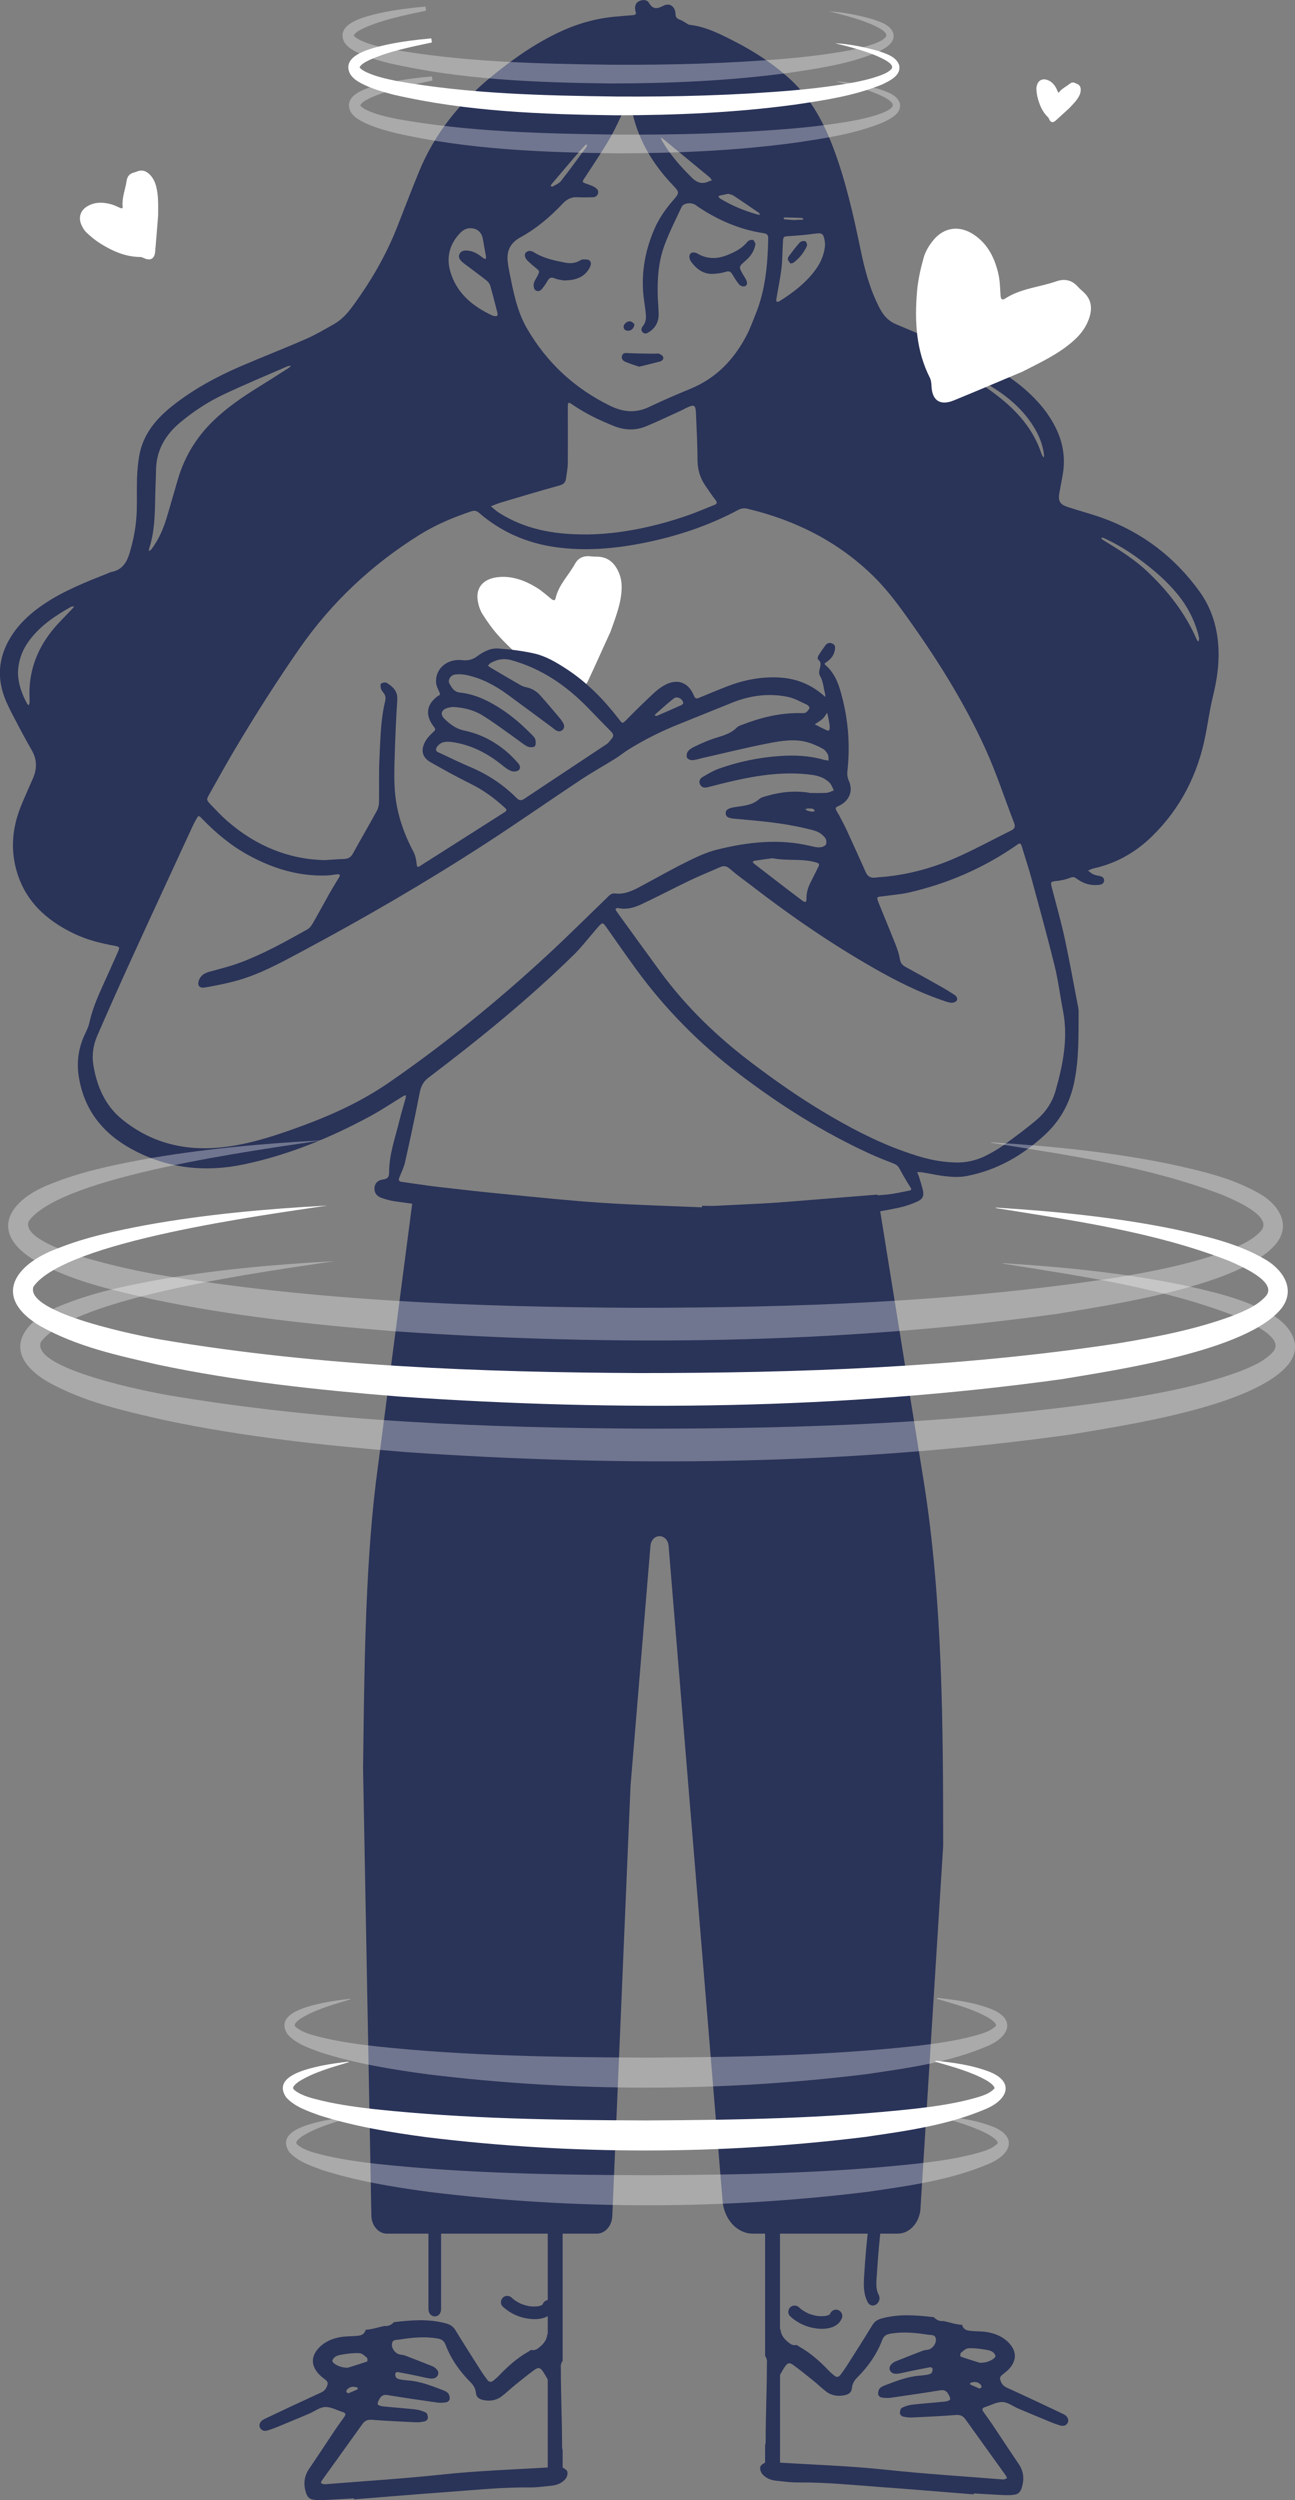 <?xml version="1.0" encoding="UTF-8"?> <svg xmlns="http://www.w3.org/2000/svg" width="243" height="469" viewBox="0 0 243 469" fill="none"><rect x="0" y="0" width="243" height="469" fill="#808080" stroke="none"/> <g clip-path="url(#clip0_649_1916)"> <path d="M114.468 118.696C113.191 121.493 111.797 124.624 110.345 127.725C109.474 129.58 107.953 129.725 106.198 128.204C105.884 127.938 105.519 127.654 105.139 127.514C100.452 125.866 96.899 122.878 93.743 119.477C92.52 118.159 91.484 116.699 90.546 115.224C90.029 114.406 89.751 113.434 89.625 112.524C89.305 110.199 90.737 108.597 93.311 108.284C95.946 107.963 98.357 108.825 100.599 110.179C101.606 110.783 102.481 111.567 103.382 112.311C103.843 112.686 104.148 112.742 104.268 112.193C104.818 109.726 106.712 107.929 107.897 105.769C108.457 104.751 109.399 104.201 110.823 104.367C111.257 104.419 111.686 104.419 112.121 104.431C113.727 104.474 114.856 105.227 115.632 106.469C116.429 107.749 116.698 109.082 116.647 110.471C116.549 113.272 115.514 115.799 114.492 118.694L114.468 118.696Z" fill="white"></path> <path d="M106.468 463.678C106.357 463.355 105.954 463.11 105.575 462.905V459.66C105.52 459.47 105.473 459.273 105.473 459.052C105.473 454.093 105.236 449.143 105.236 444.184C105.236 444.184 105.236 444.169 105.236 444.161C105.173 443.711 105.307 443.261 105.575 442.89V418.019C105.575 416.219 102.781 416.219 102.781 418.019V438.01C102.749 437.939 102.717 437.86 102.686 437.789C102.686 439.037 101.817 439.921 100.862 440.608C100.475 440.884 100.025 440.932 99.591 440.837C99.472 440.979 99.299 441.074 99.133 441.168C97.056 442.345 95.296 443.908 93.654 445.629C93.314 445.985 92.943 446.308 92.556 446.616C92.201 446.901 91.79 446.885 91.514 446.537C91.032 445.921 90.575 445.274 90.156 444.611C88.569 442.116 86.982 439.629 85.443 437.11C84.993 436.376 84.424 436.06 83.603 435.839C80.382 434.978 77.16 435.247 73.931 435.626C73.923 435.626 73.915 435.626 73.908 435.626C73.544 436.06 72.992 436.344 72.423 436.36C72.344 436.36 71.942 436.328 71.894 436.392C72.186 436.352 72.226 436.344 72.013 436.384C71.926 436.4 71.839 436.415 71.752 436.431C71.405 436.502 71.065 436.597 70.726 436.684C70.039 436.857 69.32 437.023 68.602 437.063C68.515 437.544 68.152 437.963 67.623 438.097C67.244 438.192 66.849 438.208 66.454 438.239C65.665 438.294 64.875 438.279 64.094 438.397C62.507 438.642 61.046 439.21 59.894 440.387C58.346 441.974 58.315 443.727 59.822 445.361C60.217 445.795 60.707 446.143 61.165 446.514C61.646 446.916 61.496 447.351 61.283 447.824C60.928 448.638 60.178 448.859 59.459 449.19C56.151 450.706 52.851 452.254 49.566 453.825C48.761 454.212 48.485 454.962 48.832 455.507C49.227 456.115 49.803 456.083 50.395 455.886C50.956 455.704 51.517 455.507 52.061 455.278C54.067 454.449 56.064 453.62 58.054 452.775C59.049 452.348 60.02 451.575 61.023 451.543C62.12 451.512 63.225 452.159 64.339 452.498C64.844 452.648 64.931 452.933 64.639 453.351C64.078 454.156 63.478 454.946 62.933 455.759C61.283 458.215 59.68 460.694 58.014 463.126C57.059 464.531 56.909 465.96 57.399 467.579C57.636 468.36 58.03 468.803 58.749 468.921C59.42 469.032 60.123 469.032 60.809 469C62.681 468.913 64.544 468.787 66.415 468.684C66.415 468.747 66.423 468.811 66.431 468.866C72.321 468.4 78.203 467.903 84.093 467.476C89.201 467.105 94.293 466.576 99.425 466.631C100.799 466.647 102.173 466.434 103.538 466.3C104.549 466.197 105.473 465.802 106.12 465.021C106.389 464.697 106.578 464.073 106.452 463.702L106.468 463.678ZM64.425 444.106C63.375 443.948 62.207 443.213 62.38 442.795C62.72 441.934 63.565 441.816 64.307 441.689C65.349 441.508 66.431 441.382 67.481 441.445C67.97 441.476 68.46 441.966 68.878 442.329C68.997 442.432 68.965 442.984 68.894 443.008C67.615 443.45 66.32 443.845 65.239 444.184C64.812 444.153 64.615 444.145 64.425 444.121V444.106ZM67.157 448.03C67.173 448.093 67.102 448.227 67.031 448.259C66.447 448.527 65.854 448.772 65.357 448.985C65.12 448.827 64.97 448.764 64.978 448.724C64.994 448.566 65.018 448.385 65.12 448.274C65.626 447.73 66.249 447.635 66.944 447.856C67.031 447.887 67.141 447.951 67.165 448.022L67.157 448.03ZM102.788 462.889C96.196 463.284 89.596 463.505 83.019 464.207C75.676 464.989 68.302 465.455 60.944 466.039C60.699 466.055 60.438 465.897 60.194 465.818C60.273 465.637 60.32 465.439 60.43 465.289C61.283 464.089 62.152 462.889 63.012 461.697C64.678 459.375 66.344 457.054 68.01 454.733C68.444 454.125 68.965 453.88 69.77 453.943C72.518 454.156 75.266 454.283 78.021 454.409C78.605 454.433 79.205 454.354 79.766 454.22C79.987 454.164 80.287 453.817 80.295 453.604C80.295 453.256 80.176 452.727 79.94 452.609C79.347 452.301 78.668 452.088 77.997 452.009C75.945 451.772 73.876 451.638 71.823 451.425C71.484 451.393 70.907 451.211 70.876 451.03C70.821 450.698 71.057 450.296 71.247 449.964C71.571 449.403 72.028 449.19 72.723 449.309C75.834 449.814 78.945 450.272 82.063 450.714C82.632 450.793 83.24 450.746 83.808 450.643C84.037 450.604 84.353 450.288 84.377 450.067C84.416 449.727 84.329 449.285 84.124 449.017C83.903 448.724 83.508 448.527 83.145 448.393C81.029 447.595 78.921 446.743 76.632 446.569C76.142 446.529 75.653 446.482 75.171 446.387C74.887 446.332 74.555 446.253 74.365 446.064C74.2 445.89 74.152 445.55 74.16 445.282C74.16 445.171 74.468 444.95 74.594 444.974C75.945 445.219 77.295 445.503 78.637 445.779C79.308 445.914 79.979 446.103 80.658 446.19C81.25 446.269 81.85 446.19 82.166 445.558C82.403 445.085 82.135 444.5 81.495 444.098C81.416 444.042 81.337 443.979 81.242 443.94C79.505 443.253 77.776 442.558 76.031 441.895C75.668 441.753 75.25 441.776 74.879 441.658C74.058 441.413 73.402 440.442 73.56 439.597C73.71 438.823 74.46 438.973 74.997 438.887C77.342 438.508 79.687 438.287 82.055 438.681C82.805 438.808 83.311 439.084 83.595 439.834C84.621 442.55 86.264 444.871 88.308 446.916C88.893 447.501 89.24 448.132 89.319 448.977C89.398 449.775 90.014 450.106 90.74 450.248C91.964 450.485 93.117 450.311 94.112 449.561C94.972 448.914 95.754 448.156 96.591 447.469C97.814 446.482 99.03 445.487 100.309 444.563C101.067 444.011 101.415 444.169 101.959 444.998C102.259 445.456 102.528 445.921 102.781 446.395V462.889H102.788Z" fill="#2A3358"></path> <path d="M143.023 464.089C143.67 464.871 144.594 465.265 145.604 465.368C146.978 465.51 148.352 465.716 149.718 465.7C154.85 465.644 159.95 466.173 165.05 466.545C170.94 466.971 176.822 467.468 182.712 467.934C182.712 467.871 182.72 467.808 182.728 467.753C184.599 467.863 186.462 467.989 188.334 468.068C189.02 468.1 189.715 468.092 190.394 467.989C191.121 467.871 191.507 467.429 191.744 466.647C192.226 465.029 192.084 463.6 191.128 462.194C189.463 459.754 187.852 457.275 186.21 454.828C185.665 454.006 185.065 453.225 184.504 452.42C184.22 452.009 184.307 451.725 184.804 451.567C185.91 451.227 187.023 450.58 188.12 450.611C189.123 450.643 190.094 451.417 191.089 451.843C193.086 452.688 195.084 453.517 197.081 454.346C197.626 454.575 198.187 454.772 198.747 454.954C199.34 455.143 199.924 455.183 200.311 454.575C200.658 454.038 200.382 453.28 199.576 452.893C196.292 451.322 192.992 449.774 189.684 448.259C188.957 447.927 188.215 447.706 187.86 446.893C187.647 446.419 187.497 445.985 187.978 445.582C188.436 445.203 188.918 444.856 189.32 444.429C190.828 442.795 190.805 441.042 189.249 439.455C188.097 438.279 186.636 437.71 185.049 437.465C184.275 437.347 183.478 437.371 182.688 437.308C182.302 437.276 181.899 437.26 181.52 437.165C180.991 437.031 180.628 436.613 180.541 436.131C179.822 436.1 179.104 435.934 178.417 435.752C178.078 435.665 177.738 435.571 177.391 435.499C177.304 435.484 177.217 435.468 177.13 435.452C176.917 435.421 176.956 435.421 177.249 435.46C177.201 435.397 176.799 435.428 176.72 435.428C176.151 435.42 175.598 435.128 175.235 434.694C175.227 434.694 175.22 434.694 175.212 434.694C171.982 434.315 168.761 434.055 165.54 434.907C164.711 435.128 164.15 435.436 163.7 436.178C162.161 438.697 160.574 441.192 158.987 443.679C158.568 444.342 158.111 444.99 157.629 445.606C157.353 445.953 156.942 445.977 156.587 445.685C156.208 445.377 155.829 445.053 155.489 444.698C153.847 442.976 152.086 441.413 150.01 440.237C149.844 440.142 149.67 440.047 149.552 439.905C149.118 440 148.668 439.953 148.281 439.676C147.326 438.989 146.457 438.105 146.457 436.857C146.426 436.929 146.394 437.008 146.362 437.079V417.087C146.362 415.287 143.567 415.287 143.567 417.087V441.958C143.828 442.329 143.97 442.787 143.907 443.229C143.907 443.229 143.907 443.245 143.907 443.253C143.907 448.211 143.67 453.162 143.67 458.12C143.67 458.349 143.631 458.546 143.567 458.728V461.973C143.196 462.17 142.786 462.423 142.675 462.747C142.549 463.118 142.738 463.734 143.007 464.065L143.023 464.089ZM183.92 443.269C182.838 442.929 181.544 442.542 180.265 442.092C180.194 442.069 180.154 441.516 180.28 441.413C180.707 441.058 181.196 440.56 181.678 440.529C182.728 440.466 183.81 440.6 184.852 440.774C185.594 440.9 186.439 441.018 186.778 441.879C186.944 442.305 185.783 443.04 184.733 443.19C184.544 443.221 184.346 443.221 183.92 443.253V443.269ZM182.223 446.964C182.909 446.743 183.541 446.837 184.046 447.382C184.141 447.485 184.173 447.674 184.189 447.832C184.189 447.88 184.046 447.935 183.81 448.093C183.312 447.88 182.72 447.627 182.136 447.366C182.065 447.335 181.994 447.201 182.009 447.137C182.025 447.066 182.144 446.995 182.23 446.972L182.223 446.964ZM146.378 445.495C146.631 445.021 146.899 444.548 147.199 444.098C147.752 443.269 148.091 443.119 148.849 443.663C150.121 444.587 151.344 445.582 152.568 446.569C153.413 447.248 154.187 448.006 155.047 448.661C156.042 449.411 157.203 449.585 158.418 449.348C159.153 449.206 159.769 448.874 159.84 448.077C159.919 447.24 160.266 446.601 160.85 446.016C162.895 443.971 164.537 441.65 165.564 438.934C165.848 438.184 166.353 437.908 167.103 437.781C169.472 437.386 171.817 437.608 174.162 437.987C174.698 438.073 175.448 437.923 175.598 438.697C175.756 439.542 175.101 440.505 174.28 440.758C173.909 440.868 173.49 440.853 173.127 440.995C171.382 441.658 169.653 442.353 167.916 443.04C167.83 443.079 167.751 443.142 167.664 443.198C167.032 443.6 166.756 444.184 166.993 444.658C167.308 445.29 167.909 445.369 168.501 445.29C169.18 445.203 169.851 445.014 170.522 444.879C171.872 444.603 173.214 444.319 174.564 444.074C174.698 444.05 174.998 444.271 174.998 444.382C175.006 444.642 174.959 444.99 174.793 445.164C174.612 445.353 174.272 445.44 173.988 445.487C173.506 445.582 173.017 445.629 172.527 445.669C170.23 445.843 168.13 446.703 166.014 447.493C165.658 447.627 165.256 447.824 165.035 448.116C164.829 448.385 164.75 448.819 164.782 449.167C164.806 449.388 165.121 449.703 165.35 449.743C165.919 449.846 166.527 449.893 167.095 449.814C170.214 449.372 173.325 448.914 176.435 448.409C177.13 448.298 177.588 448.503 177.912 449.064C178.101 449.396 178.338 449.798 178.283 450.13C178.251 450.311 177.683 450.485 177.335 450.525C175.283 450.738 173.214 450.872 171.161 451.109C170.498 451.188 169.819 451.401 169.219 451.709C168.982 451.827 168.856 452.364 168.864 452.704C168.864 452.917 169.164 453.264 169.393 453.32C169.961 453.462 170.561 453.541 171.138 453.509C173.885 453.383 176.641 453.256 179.388 453.043C180.186 452.98 180.707 453.225 181.149 453.833C182.815 456.154 184.481 458.475 186.147 460.797C187.007 461.997 187.876 463.189 188.728 464.389C188.839 464.547 188.886 464.744 188.965 464.918C188.712 464.997 188.452 465.163 188.215 465.139C180.857 464.555 173.483 464.089 166.14 463.307C159.563 462.605 152.963 462.384 146.37 461.989V445.495H146.378Z" fill="#2A3358"></path> <path d="M127.824 229.798C121.271 229.538 114.71 229.443 108.173 228.961C100.27 228.385 92.383 227.508 84.503 226.695C81.021 226.34 77.547 225.842 74.081 225.361C73.237 225.242 72.392 224.998 71.579 224.713C70.639 224.374 70.213 223.703 70.268 222.882C70.323 222.037 70.797 221.421 71.816 221.279C72.684 221.16 73.023 220.876 73.016 219.952C73 216.605 74.16 213.47 74.934 210.273C75.281 208.843 75.724 207.438 76.111 206.017C76.158 205.835 76.15 205.638 76.166 205.448C75.992 205.512 75.803 205.551 75.645 205.646C73.6 206.885 71.618 208.228 69.518 209.365C62.025 213.431 54.178 216.652 45.816 218.421C38.466 219.976 31.368 219.218 24.673 215.547C19.201 212.546 15.728 208.117 14.772 201.888C14.346 199.116 14.757 196.424 15.996 193.874C16.304 193.234 16.612 192.579 16.762 191.892C17.299 189.436 18.262 187.155 19.296 184.881C20.244 182.796 21.183 180.712 22.107 178.62C22.517 177.688 22.47 177.601 21.475 177.419C18.917 176.954 16.399 176.33 14.038 175.217C8.661 172.674 4.564 168.94 3 162.955C2.061 159.355 2.321 155.786 3.529 152.304C4.098 150.677 4.848 149.114 5.519 147.519C5.716 147.053 5.93 146.588 6.135 146.13C6.972 144.298 6.98 142.513 5.953 140.729C4.919 138.921 3.924 137.089 2.969 135.242C2.195 133.757 1.382 132.273 0.806 130.71C-0.695 126.604 -0.11 122.712 2.29 119.08C3.861 116.703 5.945 114.863 8.29 113.292C11.993 110.813 16.107 109.195 20.22 107.56C20.457 107.465 20.686 107.339 20.931 107.292C22.889 106.921 23.765 105.563 24.302 103.794C25.084 101.204 25.581 98.567 25.66 95.859C25.723 93.775 25.644 91.69 25.715 89.606C25.762 88.24 25.897 86.866 26.126 85.516C26.828 81.466 29.299 78.552 32.402 76.097C36.295 73.017 40.637 70.672 45.169 68.714C49.227 66.962 53.356 65.367 57.399 63.598C59.207 62.809 60.92 61.79 62.641 60.819C63.991 60.061 65.049 58.956 65.965 57.724C69.431 53.05 72.368 48.068 74.508 42.636C75.882 39.138 77.224 35.624 78.653 32.142C81.542 25.115 86.153 19.383 91.972 14.575C95.825 11.393 99.875 8.503 104.375 6.3C107.92 4.563 111.655 3.442 115.603 3.111C116.66 3.024 117.726 2.913 118.784 2.842C119.258 2.811 119.424 2.645 119.274 2.187C119.226 2.045 119.187 1.895 119.179 1.745C119.116 1.082 119.313 0.497 119.937 0.213C120.577 -0.079 121.39 -0.103 121.753 0.513C122.527 1.808 123.277 1.705 124.493 1.074C125.677 0.466 126.703 1.239 126.759 2.621C126.782 3.269 127.011 3.49 127.548 3.679C127.959 3.821 128.33 4.098 128.717 4.311C128.93 4.429 129.135 4.627 129.364 4.65C132.467 4.998 135.183 6.411 137.899 7.801C141.396 9.585 144.681 11.717 147.649 14.299C151.755 17.86 154.329 22.423 156.247 27.429C158.655 33.721 160.116 40.251 161.482 46.828C162.263 50.61 163.242 54.344 165.058 57.803C165.769 59.161 166.669 60.219 168.122 60.819C172.061 62.461 175.97 64.174 179.901 65.825C184.331 67.68 188.602 69.804 192.257 72.97C194.737 75.118 196.845 77.581 198.258 80.581C199.529 83.289 199.924 86.108 199.411 89.053C199.213 90.206 198.984 91.351 198.779 92.503C198.526 93.925 198.866 94.612 200.255 95.077C202.419 95.804 204.645 96.372 206.793 97.138C214.333 99.854 220.436 104.512 225.11 111.003C227.423 114.224 228.497 117.911 228.647 121.867C228.765 124.891 228.291 127.828 227.573 130.757C226.997 133.118 226.673 135.542 226.207 137.926C224.77 145.261 221.533 151.649 216.164 156.899C213.077 159.915 209.445 161.968 205.214 162.908C204.85 162.986 204.511 163.176 204.156 163.318C204.471 163.547 204.764 163.831 205.111 163.997C205.466 164.171 205.877 164.242 206.272 164.321C206.769 164.416 207.195 164.637 207.18 165.174C207.164 165.813 206.635 165.955 206.098 166.01C204.55 166.168 203.177 165.703 201.961 164.787C201.534 164.471 201.258 164.487 200.784 164.676C200.05 164.968 199.245 165.15 198.455 165.245C197.074 165.41 197.074 165.363 197.413 166.674C198.211 169.769 199.095 172.856 199.774 175.975C200.705 180.293 201.479 184.644 202.316 188.986C202.363 189.231 202.395 189.492 202.395 189.744C202.371 194.261 202.49 198.785 201.519 203.253C200.69 207.059 198.913 210.257 196.047 212.902C191.847 216.778 187.078 219.526 181.402 220.616C180.012 220.884 178.67 220.797 177.312 220.647C175.899 220.481 174.509 220.166 173.112 219.937C172.772 219.881 172.425 219.897 172.077 219.881C172.196 220.15 172.338 220.418 172.425 220.695C172.677 221.516 172.946 222.337 173.151 223.174C173.419 224.287 173.19 224.927 172.14 225.4C171.035 225.898 169.874 226.3 168.69 226.553C164.111 227.54 159.469 228.085 154.802 228.409C145.826 229.04 136.849 229.703 127.84 229.814L127.824 229.798ZM61.141 161.344C62.46 161.265 63.525 161.171 64.591 161.139C65.389 161.115 65.878 160.768 66.257 160.065C67.726 157.389 69.265 154.759 70.726 152.083C70.979 151.617 71.105 151.033 71.121 150.496C71.168 147.756 71.065 145.008 71.2 142.277C71.381 138.676 71.421 135.06 72.273 131.523C72.415 130.931 72.344 130.433 71.958 129.96C71.768 129.723 71.555 129.462 71.484 129.186C71.405 128.878 71.35 128.357 71.515 128.238C71.776 128.049 72.329 127.954 72.573 128.104C73.718 128.823 74.65 129.652 74.547 131.255C74.318 134.807 74.16 138.36 74.058 141.913C73.995 144.148 73.924 146.39 74.113 148.609C74.453 152.549 75.7 156.244 77.563 159.749C77.926 160.436 78.108 161.273 78.179 162.055C78.242 162.694 78.361 162.742 78.85 162.434C84.037 159.133 89.24 155.841 94.42 152.533C95.233 152.02 95.217 151.964 94.538 151.349C92.683 149.675 90.685 148.214 88.427 147.093C85.837 145.806 83.287 144.416 80.777 142.979C79.3 142.134 78.937 140.863 79.679 139.332C79.995 138.668 80.516 138.068 81.061 137.555C81.795 136.868 81.842 136.916 81.266 136.142C79.79 134.128 80.042 132.21 82 130.694C82.079 130.631 82.166 130.568 82.253 130.528C82.648 130.37 82.6 130.157 82.442 129.818C82.19 129.273 81.89 128.704 81.835 128.128C81.59 125.546 83.848 123.509 86.714 123.841C87.819 123.967 88.648 123.77 89.517 123.13C90.677 122.285 92.004 121.559 93.448 121.654C95.714 121.804 97.996 122.096 100.215 122.585C102.41 123.075 104.352 124.235 106.239 125.459C110.084 127.954 113.242 131.176 116.029 134.776C116.803 135.779 116.739 135.865 117.655 134.926C119.258 133.292 120.9 131.697 122.566 130.133C123.19 129.549 123.885 128.996 124.627 128.578C127.003 127.22 129.167 127.946 130.193 130.465C130.438 131.073 130.667 131.12 131.188 130.899C132.925 130.181 134.662 129.454 136.414 128.775C139.58 127.544 142.849 126.912 146.26 127.101C149.363 127.275 152.086 128.357 154.447 130.378C154.589 130.504 154.739 130.623 154.881 130.741C154.858 130.544 154.866 130.347 154.818 130.157C154.534 129.028 154.455 127.765 153.879 126.809C153.247 125.751 154.66 124.599 153.492 123.699C153.389 123.62 153.452 123.185 153.571 122.988C153.966 122.341 154.416 121.725 154.85 121.109C155.189 120.619 155.671 120.501 156.192 120.73C156.768 120.982 156.745 121.496 156.642 122.025C156.445 123.051 155.797 123.746 154.968 124.283C154.66 124.48 154.668 124.575 154.929 124.796C156.31 126.004 157.084 127.567 157.605 129.304C159.121 134.334 159.587 139.458 159.011 144.669C158.932 145.356 159.034 145.932 159.311 146.556C160.053 148.238 159.469 149.927 157.905 150.914C157.526 151.151 156.816 151.372 156.816 151.601C156.816 152.043 157.218 152.478 157.447 152.92C157.961 153.915 158.497 154.894 158.963 155.912C160.155 158.494 161.316 161.092 162.485 163.689C162.832 164.452 163.45 164.766 164.34 164.629C164.537 164.597 164.743 164.581 164.948 164.566C169.969 164.21 174.785 162.939 179.365 160.918C182.894 159.362 186.281 157.507 189.747 155.794C190.426 155.462 190.56 155.052 190.276 154.325C188.491 149.738 186.976 145.024 184.939 140.548C180.801 131.444 175.456 123.035 169.606 114.942C167.885 112.558 166.045 110.213 163.953 108.152C157.305 101.607 149.244 97.572 140.204 95.425C139.565 95.275 139.02 95.393 138.459 95.693C132.854 98.678 126.885 100.644 120.671 101.875C115.255 102.949 109.807 103.407 104.304 102.649C98.88 101.899 94.049 99.799 89.896 96.214C89.382 95.772 88.98 95.741 88.395 95.938C85.008 97.067 81.74 98.449 78.7 100.344C69.739 105.942 62.199 113.016 56.159 121.709C51.951 127.773 47.995 133.986 44.222 140.319C42.532 143.153 40.937 146.051 39.311 148.933C38.695 150.03 38.695 150.054 39.587 150.985C40.574 152.012 41.545 153.062 42.619 153.994C47.98 158.676 54.185 161.257 61.109 161.36L61.141 161.344ZM151.889 148.759C152.837 148.759 153.958 148.806 155.071 148.735C155.545 148.704 156.003 148.443 156.468 148.285C156.224 147.819 156.066 147.274 155.718 146.903C154.779 145.893 153.523 145.506 152.173 145.332C147.357 144.724 142.636 145.364 137.954 146.414C136.217 146.801 134.496 147.243 132.775 147.685C132.151 147.843 131.638 147.717 131.354 147.14C131.054 146.524 131.393 146.019 131.898 145.727C132.862 145.174 133.825 144.582 134.867 144.211C138.57 142.892 142.399 142.095 146.323 141.827C149.07 141.637 151.81 141.748 154.487 142.506C154.81 142.592 155.142 142.624 155.474 142.687C155.442 142.292 155.513 141.842 155.339 141.519C155.11 141.092 154.763 140.65 154.345 140.429C153.452 139.955 152.521 139.529 151.557 139.253C149.134 138.566 146.678 138.961 144.302 139.418C140.07 140.232 135.878 141.29 131.669 142.237C131.077 142.371 130.485 142.585 129.885 142.608C129.553 142.624 129.048 142.403 128.914 142.135C128.772 141.85 128.859 141.313 129.048 141.021C129.285 140.658 129.703 140.374 130.106 140.176C131.109 139.687 132.119 139.221 133.162 138.826C134.946 138.139 136.92 137.895 138.341 136.418C138.538 136.213 138.87 136.118 139.154 136.008C142.683 134.618 146.307 133.726 150.128 133.773C150.484 133.773 150.894 133.836 151.171 133.686C151.486 133.513 151.763 133.157 151.905 132.81C151.952 132.691 151.613 132.289 151.376 132.178C150.223 131.657 149.094 130.994 147.878 130.741C144.302 129.991 140.796 130.457 137.409 131.807C134.062 133.142 130.722 134.523 127.374 135.858C124.058 137.176 120.884 138.771 117.853 140.658C117.039 141.163 116.297 141.795 115.476 142.3C113.321 143.643 111.102 144.882 108.986 146.28C103.01 150.243 97.135 154.357 91.119 158.257C79.853 165.568 68.239 172.295 56.396 178.62C52.583 180.657 48.777 182.733 44.6 183.917C42.603 184.486 40.558 184.881 38.505 185.244C37.345 185.449 36.919 184.802 37.408 183.704C37.763 182.899 38.466 182.528 39.295 182.299C41.198 181.77 43.132 181.304 44.98 180.617C49.425 178.967 53.554 176.654 57.683 174.348C58.125 174.103 58.472 173.598 58.741 173.132C59.807 171.285 60.809 169.398 61.86 167.542C62.436 166.524 63.06 165.537 63.66 164.526C63.897 164.123 63.715 163.973 63.312 164.013C62.657 164.076 62.002 164.21 61.346 164.234C56.064 164.431 51.201 162.931 46.622 160.428C43.337 158.636 40.495 156.26 37.898 153.567C37.274 152.92 37.242 152.943 36.832 153.67C36.555 154.159 36.295 154.657 36.066 155.162C32.292 163.334 28.51 171.49 24.768 179.678C22.549 184.533 20.378 189.405 18.254 194.292C17.496 196.037 17.204 197.971 17.52 199.819C18.183 203.759 19.675 207.351 22.889 209.973C28.739 214.734 35.474 216.115 42.808 215.089C47.569 214.426 52.101 212.894 56.586 211.252C62.428 209.112 68.057 206.514 73.181 202.953C83.611 195.729 93.433 187.755 102.741 179.141C106.476 175.69 110.076 172.09 113.739 168.569C114.205 168.119 114.623 167.518 115.389 167.613C117.103 167.826 118.579 167.163 120.024 166.389C122.937 164.834 125.811 163.192 128.764 161.723C130.619 160.799 132.538 159.891 134.535 159.394C140.346 157.941 146.228 157.294 152.173 158.723C152.718 158.849 153.279 158.991 153.823 158.96C154.234 158.936 154.795 158.739 154.976 158.431C155.15 158.131 155.063 157.491 154.842 157.191C154.495 156.725 153.989 156.307 153.452 156.062C152.773 155.746 152.008 155.604 151.265 155.423C146.86 154.357 142.352 153.986 137.851 153.591C136.659 153.488 136.225 153.243 136.178 152.643C136.114 151.964 136.596 151.625 137.804 151.427C139.43 151.159 141.112 151.12 142.462 149.904C142.849 149.556 143.473 149.446 144.002 149.288C146.52 148.561 149.086 148.285 151.865 148.719L151.889 148.759ZM180.067 218.065C181.07 218.073 183.036 217.773 184.836 216.881C186.06 216.273 187.26 215.586 188.365 214.797C190.465 213.281 192.55 211.741 194.523 210.067C196.221 208.638 197.46 206.775 198.068 204.635C199.458 199.74 200.461 194.782 199.474 189.65C198.921 186.807 198.574 183.917 197.879 181.115C196.513 175.588 194.997 170.108 193.505 164.621C192.968 162.663 192.313 160.736 191.736 158.786C191.586 158.273 191.373 158.068 190.892 158.447C190.773 158.541 190.647 158.628 190.521 158.715C184.41 162.908 177.73 165.797 170.514 167.44C168.982 167.787 167.403 167.897 165.84 168.119C164.49 168.308 164.34 168.055 164.987 169.658C165.998 172.153 167.04 174.64 168.027 177.143C168.374 178.035 168.706 178.959 168.848 179.899C168.967 180.657 169.314 181.059 169.938 181.399C172.164 182.615 174.391 183.854 176.601 185.102C177.438 185.575 178.267 186.081 179.072 186.61C179.483 186.878 179.799 187.32 179.483 187.755C179.301 187.999 178.796 188.149 178.457 188.11C177.864 188.039 177.28 187.81 176.704 187.613C172.267 186.073 168.09 183.965 164.032 181.651C156.026 177.088 148.439 171.877 141.144 166.247C139.778 165.189 138.349 164.21 137.062 163.065C136.43 162.505 135.901 162.331 135.167 162.655C133.264 163.492 131.338 164.266 129.459 165.166C126.387 166.634 123.379 168.229 120.3 169.666C118.974 170.282 117.529 170.692 116.005 170.345C115.847 170.306 115.65 170.432 115.476 170.479C115.555 170.653 115.603 170.842 115.713 171C118.453 174.79 121.192 178.58 123.956 182.346C128.811 188.963 134.67 194.576 141.199 199.503C145.423 202.693 149.749 205.725 154.289 208.457C159.224 211.425 164.285 214.11 169.724 216.036C172.748 217.102 175.796 218.081 180.059 218.089L180.067 218.065ZM131.709 226.466C131.709 226.379 131.709 226.293 131.717 226.206C132.577 226.206 133.446 226.245 134.306 226.206C139.328 225.953 144.357 225.732 149.378 225.408C155.008 225.037 160.629 224.587 166.243 224.113C167.703 223.987 169.148 223.632 170.593 223.363C170.901 223.308 171.138 223.205 170.853 222.763C170.119 221.611 169.432 220.426 168.777 219.218C168.516 218.737 168.177 218.468 167.664 218.271C166.148 217.686 164.632 217.078 163.156 216.407C154.384 212.381 146.283 207.264 138.617 201.414C131.251 195.784 124.793 189.286 119.345 181.794C117.489 179.243 115.689 176.661 113.881 174.088C113.1 172.974 113.076 172.958 112.144 173.993C111.805 174.372 111.497 174.774 111.157 175.161C110.028 176.464 108.971 177.838 107.739 179.046C99.204 187.439 89.911 194.947 80.39 202.18C79.3 203.009 78.945 203.94 78.708 205.204C77.887 209.491 76.955 213.754 76.008 218.01C75.787 218.989 75.329 219.913 74.95 220.86C74.76 221.334 74.776 221.634 75.368 221.713C77.634 222.021 79.892 222.392 82.158 222.653C86.445 223.15 90.74 223.632 95.035 224.042C101.004 224.619 106.973 225.25 112.95 225.645C119.187 226.056 125.44 226.221 131.677 226.49L131.709 226.466ZM123.427 55.837C123.482 56.8 123.561 57.763 123.593 58.727C123.648 60.203 123.127 61.411 121.856 62.24C121.469 62.493 121.066 62.769 120.624 62.358C120.182 61.948 120.371 61.482 120.663 61.127C121.311 60.329 121.24 59.421 121.145 58.513C121.082 57.858 120.979 57.203 120.884 56.547C120.19 51.897 120.9 47.436 122.716 43.141C123.577 41.112 124.8 39.319 126.245 37.654C127.572 36.122 127.548 36.098 126.166 34.637C122.645 30.919 120.032 26.687 118.792 21.665C118.666 21.144 118.374 20.639 118.082 20.173C117.805 19.723 117.529 19.668 117.245 20.268C116.337 22.194 115.484 24.16 114.41 26C112.926 28.542 111.26 30.982 109.657 33.453C109.207 34.148 109.192 34.148 109.981 34.456C110.36 34.606 110.755 34.709 111.126 34.874C112.05 35.301 112.381 35.735 112.208 36.295C111.971 37.061 111.315 37.014 110.7 37.014C109.934 37.014 109.168 37.053 108.41 36.998C107.249 36.919 106.389 37.346 105.591 38.19C103.246 40.685 100.641 42.888 97.633 44.538C95.801 45.541 95.051 47.01 95.264 49.031C95.335 49.686 95.438 50.342 95.572 50.989C96.314 54.621 96.97 58.3 98.857 61.569C102.567 67.996 107.763 72.828 114.458 76.112C116.984 77.352 119.329 77.541 121.879 76.31C124.398 75.102 126.972 74.004 129.553 72.938C134.401 70.949 137.764 67.419 140.125 62.856C140.757 61.64 141.215 60.337 141.736 59.066C143.631 54.471 144.057 49.623 144.152 44.72C144.168 44.065 143.883 43.836 143.283 43.741C138.83 43.078 134.804 41.325 131.077 38.854C130.825 38.688 130.588 38.483 130.319 38.34C129.498 37.922 128.211 38.143 127.903 38.814C126.79 41.206 125.582 43.567 124.674 46.038C123.521 49.173 123.316 52.481 123.427 55.813V55.837ZM110.1 100.265C116.163 100.202 122.764 98.891 129.182 96.641C130.809 96.072 132.396 95.37 134.006 94.746C134.606 94.509 134.622 94.256 134.227 93.751C133.541 92.874 132.925 91.935 132.293 91.011C131.29 89.535 130.88 87.924 130.88 86.116C130.88 83.321 130.706 80.526 130.603 77.731C130.532 75.907 130.335 75.789 128.709 76.555C128.48 76.665 128.266 76.807 128.038 76.91C125.772 77.936 123.537 79.018 121.24 79.973C119.234 80.802 117.197 80.731 115.152 79.902C112.452 78.813 109.847 77.581 107.447 75.923C106.634 75.362 106.555 75.418 106.547 76.389C106.547 79.894 106.57 83.408 106.539 86.913C106.531 87.869 106.333 88.824 106.207 89.772C106.112 90.49 105.757 90.861 104.976 91.074C101.257 92.093 97.562 93.214 93.867 94.311C93.267 94.493 92.691 94.754 92.106 94.983C92.612 95.385 93.085 95.843 93.63 96.191C98.43 99.23 103.744 100.304 110.107 100.257L110.1 100.265ZM85.072 132.605C84.937 132.628 84.487 132.668 84.045 132.786C82.806 133.11 82.513 133.994 83.429 134.879C84.456 135.865 85.585 136.734 87.045 137.034C90.314 137.713 93.141 139.245 95.596 141.479C96.156 141.992 96.662 142.561 97.183 143.114C97.586 143.532 97.736 144.116 97.341 144.472C97.049 144.732 96.378 144.795 95.983 144.653C95.375 144.44 94.822 144.022 94.317 143.611C91.506 141.321 88.395 139.703 84.772 139.197C84.187 139.118 83.516 139.111 82.979 139.316C82.521 139.49 82 139.955 81.85 140.405C81.653 141.021 82.371 141.179 82.806 141.384C84.598 142.237 86.382 143.098 88.206 143.872C91.475 145.253 94.396 147.156 96.899 149.675C97.436 150.212 97.799 150.243 98.43 149.825C103.539 146.406 108.686 143.035 113.802 139.616C114.205 139.347 114.505 138.905 114.821 138.526C115.239 138.037 115.074 137.642 114.647 137.216C113.179 135.739 111.734 134.231 110.281 132.739C106.239 128.594 101.612 125.42 95.951 123.841C94.491 123.43 93.267 123.706 92.043 124.385C91.854 124.488 91.727 124.717 91.569 124.883C91.727 125.001 91.877 125.136 92.043 125.238C93.835 126.296 95.627 127.354 97.428 128.388C97.814 128.61 98.241 128.831 98.675 128.91C99.78 129.123 100.673 129.668 101.399 130.481C102.646 131.878 103.846 133.307 105.054 134.736C105.252 134.965 105.41 135.226 105.583 135.479C105.899 135.944 105.994 136.481 105.607 136.892C105.157 137.358 104.597 137.231 104.099 136.86C103.933 136.742 103.783 136.6 103.625 136.481C100.846 134.428 98.075 132.36 95.288 130.323C92.927 128.594 90.385 127.228 87.503 126.628C86.824 126.486 86.082 126.438 85.395 126.533C84.55 126.651 83.966 127.575 84.322 128.215C84.756 128.981 85.182 129.802 86.287 129.92C88.016 130.102 89.659 130.631 91.23 131.397C94.514 133.007 97.309 135.265 99.836 137.871C100.08 138.124 100.38 138.408 100.452 138.724C100.546 139.126 100.578 139.663 100.373 139.971C100.23 140.184 99.63 140.208 99.267 140.137C98.888 140.058 98.533 139.797 98.201 139.568C97.285 138.921 96.401 138.242 95.485 137.595C93.906 136.481 92.351 135.336 90.717 134.31C89.106 133.292 87.306 132.755 85.064 132.628L85.072 132.605ZM54.493 68.778C54.517 68.691 54.525 68.659 54.533 68.62C54.343 68.643 54.138 68.635 53.972 68.706C49.969 70.451 45.935 72.117 41.995 73.981C39.05 75.37 36.326 77.155 33.816 79.247C31.029 81.576 29.339 84.45 29.276 88.169C29.244 89.945 29.149 91.722 29.118 93.498C29.063 96.649 28.992 99.799 28.013 102.839C27.957 103.02 27.957 103.218 27.934 103.407C28.107 103.265 28.328 103.162 28.455 102.989C29.742 101.252 30.61 99.317 31.234 97.264C31.968 94.841 32.647 92.393 33.366 89.961C34.605 85.729 36.808 82.073 39.974 78.994C42.5 76.539 45.382 74.549 48.367 72.702C50.269 71.525 52.148 70.317 54.028 69.117C54.193 69.007 54.351 68.88 54.485 68.778H54.493ZM88.19 42.809C87.235 42.825 86.588 43.409 86.019 44.065C84.345 46.015 83.785 48.297 84.448 50.752C85.593 54.953 88.648 57.447 92.422 59.208C92.509 59.248 92.619 59.263 92.714 59.279C93.29 59.39 93.472 59.224 93.33 58.656C92.904 56.982 92.485 55.316 92.011 53.658C91.909 53.294 91.664 52.916 91.372 52.687C90.227 51.771 89.035 50.902 87.867 50.018C87.464 49.71 87.03 49.441 86.674 49.094C86.264 48.699 85.924 48.218 86.248 47.61C86.556 47.041 87.101 46.97 87.693 47.01C88.814 47.081 89.706 47.641 90.543 48.32C90.717 48.462 90.954 48.526 91.159 48.62C91.167 48.423 91.214 48.218 91.183 48.028C91.001 46.986 90.788 45.952 90.622 44.909C90.409 43.559 89.517 42.778 88.174 42.817L88.19 42.809ZM154.818 45.967C154.795 45.683 154.795 45.431 154.747 45.178C154.502 43.773 154.25 43.646 152.813 43.843C151.305 44.049 149.789 44.191 148.273 44.278C146.994 44.357 146.978 44.309 146.907 45.486C146.812 47.104 146.828 48.739 146.639 50.342C146.41 52.244 146.007 54.131 145.691 56.026C145.66 56.216 145.691 56.421 145.699 56.611C145.873 56.587 146.078 56.611 146.22 56.532C148.857 54.881 151.313 53.01 153.144 50.444C154.1 49.102 154.684 47.602 154.818 45.967ZM144.941 160.997C143.883 161.139 142.731 161.297 141.578 161.471C141.452 161.486 141.333 161.613 141.215 161.684C141.309 161.802 141.381 161.936 141.499 162.023C142.778 163.018 144.073 164.013 145.36 165C147.049 166.295 148.739 167.605 150.444 168.877C151.139 169.398 151.352 169.311 151.336 168.498C151.321 167.337 151.684 166.31 152.213 165.308C152.686 164.408 153.113 163.492 153.571 162.584C153.808 162.11 153.721 161.968 153.168 161.802C150.507 160.997 147.72 161.557 144.957 160.997H144.941ZM3.372 126.328C3.427 128.309 4.106 130.197 5.085 132.005C5.148 132.131 5.282 132.218 5.377 132.32C5.432 132.162 5.527 132.005 5.543 131.839C5.566 131.539 5.551 131.231 5.543 130.923C5.33 126.201 6.814 122.025 9.727 118.361C10.919 116.861 12.333 115.535 13.643 114.129C13.746 114.019 13.825 113.9 13.92 113.782C13.738 113.79 13.517 113.734 13.375 113.813C10.39 115.487 7.572 117.358 5.495 120.153C4.161 121.954 3.419 123.967 3.364 126.32L3.372 126.328ZM225.031 119.853C224.944 119.482 224.881 119.135 224.786 118.788C224.044 116.103 222.765 113.695 221.012 111.539C218.943 108.997 216.472 106.889 213.851 104.947C211.719 103.368 209.477 101.994 207.053 100.904C206.935 100.849 206.769 100.904 206.627 100.904C206.706 101.007 206.761 101.141 206.856 101.204C207.282 101.489 207.716 101.749 208.143 102.018C210.614 103.533 213.046 105.113 215.17 107.102C219.093 110.797 222.378 114.95 224.541 119.932C224.62 120.106 224.77 120.248 224.881 120.398C224.928 120.209 224.975 120.019 225.015 119.838L225.031 119.853ZM123.964 25.755C124.121 26.134 124.169 26.3 124.256 26.45C125.74 29.024 127.69 31.211 129.782 33.295C130.761 34.274 131.74 34.622 133.012 34.029C133.193 33.943 133.391 33.895 133.58 33.824C133.43 33.627 133.319 33.39 133.13 33.24C130.28 30.879 127.414 28.526 124.556 26.166C124.437 26.071 124.311 25.992 123.964 25.747V25.755ZM195.929 85.477C195.731 83.7 195.139 82.089 194.271 80.573C191.744 76.168 187.805 73.357 183.438 71.036C183.32 70.972 183.162 71.004 183.02 70.988C183.099 71.13 183.146 71.32 183.273 71.407C184.583 72.37 185.926 73.286 187.212 74.281C190.884 77.139 193.892 80.518 195.392 85.034C195.439 85.176 195.502 85.319 195.574 85.453C195.645 85.587 195.739 85.705 195.826 85.832C195.866 85.705 195.897 85.579 195.929 85.477ZM136.651 36.351C136.091 36.469 135.641 36.556 135.199 36.659C135.056 36.69 134.914 36.761 134.78 36.817C134.899 36.967 134.985 37.156 135.135 37.251C137.354 38.593 139.723 39.58 142.225 40.259C142.36 40.298 142.517 40.259 142.66 40.259C142.549 40.125 142.454 39.967 142.312 39.864C140.773 38.806 139.233 37.74 137.67 36.714C137.354 36.509 136.935 36.453 136.635 36.351H136.651ZM103.696 34.993C104.178 34.693 104.873 34.456 105.252 33.974C106.918 31.858 108.489 29.671 110.084 27.508C110.155 27.413 110.123 27.239 110.139 27.105C110.021 27.152 109.871 27.16 109.792 27.247C109.105 27.997 108.426 28.755 107.763 29.529C106.341 31.187 104.928 32.853 103.515 34.527C103.42 34.637 103.381 34.787 103.318 34.922C103.396 34.937 103.483 34.961 103.689 35.008L103.696 34.993ZM128.219 131.949C128.148 131.104 127.09 130.536 126.458 131.01C125.251 131.926 124.137 132.976 122.992 133.978C122.921 134.034 122.906 134.144 122.858 134.231C123 134.255 123.166 134.334 123.277 134.286C124.816 133.623 126.348 132.952 127.88 132.265C128.038 132.194 128.148 132.02 128.219 131.949ZM155.679 136.102C155.655 135.937 155.584 135.431 155.489 134.934C155.41 134.523 155.308 134.113 155.221 133.702C154.992 134.026 154.779 134.365 154.526 134.673C154.368 134.863 154.155 135.021 153.95 135.171C153.602 135.415 153.239 135.644 152.884 135.881C153.279 136.087 153.666 136.292 154.068 136.489C154.384 136.647 154.716 136.789 155.031 136.947C155.624 137.263 155.734 136.947 155.679 136.102ZM148.999 41.293C149.449 41.23 149.907 41.238 150.357 41.23C150.5 41.23 150.642 41.175 150.792 41.151C150.681 41.056 150.578 40.883 150.468 40.875C149.378 40.828 148.281 40.812 147.191 40.796C147.136 40.796 147.026 40.922 147.041 40.946C147.073 41.025 147.152 41.135 147.215 41.143C147.807 41.206 148.407 41.246 149.007 41.285L148.999 41.293ZM152.165 151.672C151.81 151.672 151.66 151.656 151.51 151.672C151.368 151.696 151.234 151.767 151.1 151.822C151.242 151.909 151.376 152.028 151.526 152.075C151.81 152.162 152.11 152.241 152.402 152.272C152.568 152.288 152.75 152.185 152.923 152.13C152.797 151.996 152.702 151.814 152.544 151.743C152.371 151.664 152.15 151.672 152.158 151.672H152.165Z" fill="#2A3358"></path> <path d="M105.899 52.623C105.386 52.521 104.699 52.481 104.114 52.229C103.357 51.889 103.009 52.189 102.678 52.797C102.409 53.287 102.07 53.737 101.73 54.171C101.367 54.637 100.798 54.763 100.404 54.384C100.151 54.147 100.088 53.555 100.167 53.176C100.262 52.694 100.593 52.268 100.822 51.818C101.304 50.871 101.296 50.879 100.522 50.247C100.009 49.836 99.511 49.41 99.038 48.952C98.469 48.399 98.311 47.712 98.698 47.357C99.172 46.931 99.725 47.033 100.238 47.357C102.038 48.478 104.075 48.889 106.112 49.284C107.051 49.465 107.92 49.37 108.757 48.92C108.938 48.826 109.128 48.676 109.31 48.676C109.744 48.676 110.281 48.62 110.581 48.842C111.031 49.173 110.896 49.726 110.644 50.215C109.957 51.542 108.828 52.221 107.407 52.481C106.965 52.56 106.499 52.568 105.899 52.623Z" fill="#2A3358"></path> <path d="M141.775 45.731C141.514 47.199 140.804 48.115 139.912 48.897C138.593 50.042 138.585 50.034 139.43 51.51C139.635 51.865 139.872 52.197 140.038 52.56C140.251 53.01 140.267 53.539 139.738 53.713C139.454 53.808 138.917 53.626 138.712 53.382C138.19 52.766 137.78 52.055 137.354 51.368C137.069 50.91 136.754 50.823 136.209 50.989C135.49 51.21 134.724 51.313 133.974 51.368C132.119 51.51 130.785 50.571 129.727 49.157C129.577 48.96 129.458 48.723 129.403 48.486C129.206 47.665 129.695 47.199 130.508 47.413C130.698 47.46 130.879 47.57 131.053 47.673C132.774 48.62 134.567 48.589 136.335 47.902C137.804 47.334 139.209 46.647 140.243 45.36C140.441 45.107 140.985 44.925 141.27 45.02C141.538 45.099 141.672 45.596 141.767 45.746L141.775 45.731Z" fill="#2A3358"></path> <path d="M119.905 68.793C119.068 68.501 118.208 68.233 117.379 67.885C116.881 67.68 116.518 67.278 116.739 66.677C116.944 66.148 117.386 66.219 117.884 66.243C119.55 66.33 121.224 66.33 122.897 66.354C123.15 66.354 123.434 66.259 123.647 66.354C123.947 66.472 124.318 66.669 124.421 66.93C124.595 67.38 124.255 67.704 123.821 67.822C122.55 68.154 121.271 68.462 119.897 68.801L119.905 68.793Z" fill="#2A3358"></path> <path d="M119.045 60.803C119.021 61.593 118.382 62.106 117.766 62.043C117.316 61.995 117.016 61.766 117.016 61.285C117.016 60.779 117.734 60.179 118.295 60.29C118.61 60.353 118.871 60.677 119.045 60.803Z" fill="#2A3358"></path> <path d="M148.328 49.434C148.17 49.197 147.917 48.952 147.839 48.66C147.791 48.462 147.941 48.17 148.083 47.981C148.723 47.136 149.354 46.276 150.073 45.494C150.286 45.265 150.791 45.162 151.099 45.241C151.281 45.289 151.518 45.897 151.423 46.118C150.854 47.373 150.018 48.447 148.896 49.276C148.786 49.363 148.612 49.363 148.32 49.442L148.328 49.434Z" fill="#2A3358"></path> <path d="M164.9 421.824C164.979 420.893 165.082 419.961 165.176 419.021H168.461C170.829 419.021 172.748 416.724 172.748 413.881L176.98 346.312C176.98 323.794 176.869 300.1 173.348 277.976L164.663 224.098L124.816 227.295L77.8 222.337L70.544 277.976C68.467 294.968 68.349 314.627 68.128 331.8L69.683 415.492C69.66 417.434 70.962 419.021 72.581 419.021H80.397V433.17C80.397 435.002 82.766 435.002 82.766 433.17V419.021H112.002C113.518 419.021 114.781 417.616 114.891 415.808L118.318 334.982L122.052 290.033C122.258 287.562 125.258 287.569 125.463 290.033L135.593 412.958C135.917 416.408 138.356 419.021 141.254 419.021H162.816C162.713 420.079 162.595 421.137 162.5 422.203C162.35 423.972 162.216 425.741 162.121 427.509C162.042 429.017 162.105 430.533 162.8 431.844C163.613 433.383 165.666 431.962 164.845 430.407C164.253 429.286 164.466 427.849 164.545 426.585C164.647 424.99 164.766 423.403 164.9 421.816V421.824Z" fill="#2A3358"></path> <path d="M157.179 433.32C156.523 433.17 155.955 433.518 155.734 434.126C155.765 434.015 155.726 434.07 155.726 434.134C155.71 434.134 155.663 434.181 155.671 434.189C155.639 434.213 155.6 434.236 155.56 434.26C155.521 434.284 155.481 434.299 155.442 434.315C155.426 434.315 155.331 434.355 155.3 434.363C155.157 434.402 155.023 434.426 154.881 434.465C154.802 434.465 154.715 434.481 154.636 434.489C154.471 434.497 154.305 434.505 154.139 434.505C153.973 434.505 153.807 434.505 153.642 434.489C153.563 434.489 153.476 434.473 153.397 434.465C153.373 434.465 153.357 434.465 153.349 434.465C153.326 434.465 153.31 434.465 153.278 434.449C152.955 434.394 152.631 434.315 152.307 434.22C152.149 434.173 151.991 434.118 151.833 434.055C151.81 434.047 151.762 434.023 151.739 434.015C151.676 433.984 151.612 433.96 151.541 433.928C151.226 433.778 150.918 433.597 150.626 433.407C150.554 433.36 150.491 433.312 150.42 433.265C150.389 433.241 150.389 433.241 150.381 433.241C150.381 433.241 150.381 433.241 150.365 433.226C150.215 433.107 150.081 432.989 149.947 432.854C149.481 432.42 148.739 432.389 148.273 432.854C147.807 433.32 147.799 434.094 148.273 434.528C149.678 435.831 151.423 436.613 153.326 436.826C155.102 437.031 157.336 436.692 158.008 434.781C158.213 434.197 157.771 433.462 157.179 433.32Z" fill="#2A3358"></path> <path d="M103.254 431.504C102.599 431.354 102.031 431.702 101.809 432.31C101.841 432.199 101.802 432.254 101.802 432.318C101.786 432.318 101.738 432.365 101.746 432.373C101.715 432.397 101.675 432.42 101.636 432.444C101.596 432.468 101.557 432.483 101.517 432.499C101.502 432.499 101.407 432.539 101.375 432.547C101.233 432.586 101.099 432.61 100.957 432.649C100.878 432.649 100.791 432.665 100.712 432.673C100.546 432.681 100.38 432.689 100.215 432.689C100.049 432.689 99.883 432.689 99.717 432.673C99.638 432.673 99.551 432.657 99.472 432.649C99.449 432.649 99.433 432.649 99.425 432.649C99.401 432.649 99.386 432.649 99.354 432.633C99.03 432.578 98.707 432.499 98.383 432.404C98.225 432.357 98.067 432.302 97.909 432.239C97.885 432.231 97.838 432.207 97.814 432.199C97.751 432.168 97.688 432.144 97.617 432.112C97.301 431.962 96.993 431.781 96.701 431.591C96.63 431.544 96.567 431.497 96.496 431.449C96.464 431.425 96.464 431.425 96.457 431.425C96.457 431.425 96.457 431.425 96.441 431.41C96.291 431.291 96.156 431.173 96.022 431.039C95.556 430.604 94.814 430.573 94.348 431.039C93.883 431.504 93.875 432.278 94.348 432.712C95.754 434.015 97.499 434.797 99.401 435.01C101.178 435.215 103.412 434.876 104.083 432.965C104.289 432.381 103.846 431.647 103.254 431.504Z" fill="#2A3358"></path> <path d="M81.045 7.963C77.042 8.824 72.936 9.621 69.233 11.295C68.531 11.651 67.741 12.053 67.473 12.637C67.662 12.938 68.191 13.277 68.783 13.561C70.568 14.374 72.534 14.809 74.484 15.204C88.032 17.62 101.92 17.935 115.665 18.109C126.711 18.18 137.78 17.896 148.786 16.956C151.533 16.72 154.273 16.404 156.989 16.001C159.689 15.598 162.421 15.125 164.924 14.248C165.784 13.932 166.669 13.593 167.261 12.961C168.058 11.998 165.358 10.885 164.616 10.529C162.089 9.471 159.373 8.769 156.697 8.113C159.326 8.232 162.279 8.832 164.955 9.606C166.384 10.135 168.161 10.608 168.737 12.251C169.108 14.185 166.929 15.164 165.555 15.835C160.242 18.006 154.676 18.812 149.078 19.641C137.993 21.141 126.813 21.615 115.642 21.631C101.699 21.457 87.574 20.936 73.892 17.77C71.799 17.225 69.675 16.633 67.718 15.598C67.046 15.204 66.328 14.832 65.704 13.893C63.817 10.19 70.212 8.942 72.605 8.374C75.368 7.79 78.147 7.45 80.926 7.198L81.037 7.948L81.045 7.963Z" fill="white"></path> <path opacity="0.33" d="M79.955 1.994C75.952 2.855 71.846 3.652 68.144 5.326C67.441 5.681 66.651 6.084 66.383 6.668C66.572 6.968 67.101 7.308 67.694 7.592C69.478 8.405 71.444 8.84 73.394 9.234C86.942 11.65 100.83 11.966 114.576 12.14C125.621 12.211 136.69 11.927 147.696 10.987C150.444 10.75 153.183 10.434 155.899 10.032C158.599 9.629 161.331 9.155 163.834 8.279C164.695 7.963 165.579 7.624 166.171 6.992C166.968 6.029 164.268 4.916 163.526 4.56C161 3.502 158.284 2.8 155.607 2.144C158.236 2.263 161.189 2.863 163.866 3.637C165.295 4.166 167.071 4.639 167.647 6.282C168.018 8.216 165.839 9.195 164.466 9.866C159.152 12.037 153.586 12.843 147.988 13.672C136.903 15.172 125.724 15.646 114.552 15.661C100.609 15.488 86.484 14.966 72.802 11.8C70.71 11.256 68.586 10.664 66.628 9.629C65.957 9.234 65.238 8.863 64.614 7.924C62.727 4.221 69.123 2.973 71.515 2.405C74.278 1.821 77.057 1.481 79.836 1.228L79.947 1.978L79.955 1.994Z" fill="white"></path> <path opacity="0.33" d="M81.163 15.101C77.16 15.961 73.055 16.759 69.352 18.433C68.649 18.788 67.86 19.191 67.591 19.775C67.781 20.075 68.31 20.415 68.902 20.699C70.686 21.512 72.652 21.946 74.602 22.341C88.151 24.757 102.038 25.073 115.784 25.247C126.829 25.318 137.899 25.033 148.905 24.094C151.652 23.857 154.392 23.541 157.108 23.138C159.808 22.736 162.54 22.262 165.042 21.386C165.903 21.07 166.787 20.73 167.379 20.099C168.177 19.135 165.477 18.022 164.735 17.667C162.208 16.609 159.492 15.906 156.816 15.251C159.445 15.369 162.398 15.969 165.074 16.743C166.503 17.272 168.28 17.746 168.856 19.388C169.227 21.323 167.048 22.302 165.674 22.973C160.361 25.144 154.794 25.949 149.197 26.778C138.112 28.278 126.932 28.752 115.76 28.768C101.817 28.594 87.693 28.073 74.01 24.907C71.918 24.362 69.794 23.77 67.836 22.736C67.165 22.341 66.447 21.97 65.823 21.03C63.936 17.327 70.331 16.08 72.723 15.511C75.487 14.927 78.266 14.588 81.045 14.335L81.156 15.085L81.163 15.101Z" fill="white"></path> <path opacity="0.33" d="M60.359 213.935C48.832 215.68 11.432 220.583 5.377 229.11C3.568 234.124 25.794 238.482 29.583 239.106C59.048 244.064 89.224 245.185 119.115 245.335C149.031 245.335 179.167 244.269 208.734 239.785C215.982 238.593 223.372 237.171 230.225 234.645C232.57 233.713 234.986 232.726 236.597 230.934C239.021 228.202 231.639 225.147 229.681 224.278C215.745 218.87 200.673 216.738 185.965 214.385L185.972 214.29C197.286 215.009 208.584 216.106 219.709 218.404C225.338 219.651 231.086 220.93 236.21 223.844C239.518 225.644 242.431 229.418 239.565 233.176C233.17 241.198 208.648 244.743 198.344 246.48C157.1 252.189 115.247 252.607 73.757 249.725C58.638 248.494 43.55 246.899 28.668 243.748C21.088 242.011 13.588 240.409 6.632 236.516C-2.416 231.116 1.737 224.949 9.948 221.933C15.309 219.801 20.977 218.617 26.591 217.559C37.755 215.546 49.053 214.543 60.367 213.919L60.359 213.935Z" fill="white"></path> <path d="M61.267 226.181C49.74 227.926 12.34 232.829 6.285 241.356C4.477 246.37 26.702 250.728 30.491 251.352C59.957 256.31 90.132 257.431 120.024 257.581C149.939 257.581 180.075 256.515 209.643 252.031C216.89 250.838 224.28 249.417 231.134 246.891C233.478 245.959 235.894 244.972 237.505 243.18C239.929 240.448 232.547 237.392 230.589 236.524C216.654 231.116 201.582 228.984 186.873 226.631L186.881 226.536C198.195 227.255 209.493 228.352 220.617 230.65C226.246 231.897 231.994 233.176 237.118 236.09C240.426 237.89 243.34 241.664 240.474 245.422C234.078 253.444 209.556 256.989 199.253 258.726C158.008 264.434 116.155 264.853 74.665 261.971C59.546 260.739 44.458 259.145 29.576 255.994C21.996 254.257 14.496 252.654 7.54 248.762C-1.508 243.361 2.645 237.195 10.856 234.179C16.217 232.047 21.886 230.863 27.499 229.805C38.663 227.792 49.961 226.789 61.275 226.165L61.267 226.181Z" fill="white"></path> <path opacity="0.33" d="M62.633 236.611C51.106 238.356 13.706 243.259 7.65 251.786C5.842 256.8 28.068 261.158 31.857 261.782C61.322 266.74 91.498 267.861 121.389 268.011C151.305 268.011 181.441 266.945 211.008 262.461C218.256 261.268 225.646 259.847 232.499 257.321C234.844 256.389 237.26 255.402 238.871 253.61C241.295 250.878 233.913 247.822 231.954 246.954C218.019 241.545 202.947 239.414 188.238 237.061L188.246 236.966C199.56 237.685 210.858 238.782 221.983 241.08C227.612 242.327 233.36 243.606 238.484 246.52C241.792 248.32 244.705 252.094 241.839 255.852C235.444 263.874 210.922 267.419 200.618 269.156C159.373 274.864 117.521 275.283 76.031 272.401C60.912 271.169 45.824 269.574 30.941 266.424C23.362 264.687 15.861 263.084 8.906 259.192C-0.142 253.791 4.011 247.625 12.222 244.609C17.583 242.477 23.251 241.293 28.865 240.235C40.029 238.221 51.327 237.219 62.641 236.595L62.633 236.611Z" fill="white"></path> <path opacity="0.33" d="M66.036 397.14C62.878 398.103 59.451 399.027 56.688 400.764C56.38 400.985 56.072 401.222 55.875 401.459C55.646 401.696 55.575 401.925 55.599 402.004C55.599 402.075 55.662 402.185 55.851 402.375C57.296 403.528 59.27 403.922 61.181 404.404C64.402 405.146 67.749 405.604 71.089 405.975C87.914 407.76 104.873 408.004 121.808 408.068C138.743 407.981 155.695 407.704 172.511 405.841C175.851 405.454 179.191 404.972 182.38 404.175C184.015 403.717 186.068 403.307 187.181 402.091C187.22 402.02 187.244 402.004 187.157 401.791C186.928 401.38 186.265 400.867 185.586 400.48C182.696 398.893 179.317 397.985 176.12 397.053L176.159 396.856C179.57 397.235 182.965 397.661 186.328 398.964C190.947 400.835 189.763 404.096 185.696 405.865C178.425 408.999 170.514 410.049 162.887 411.17C135.609 414.534 108.023 414.542 80.745 411.226C73.923 410.31 67.118 409.212 60.422 407.073C58.338 406.291 55.938 405.541 54.296 403.733C51.603 399.761 58.33 398.38 60.936 397.796C62.633 397.464 64.331 397.211 66.028 397.038L66.044 397.124L66.036 397.14Z" fill="white"></path> <path d="M65.436 386.86C62.277 387.824 58.851 388.747 56.087 390.484C55.78 390.706 55.472 390.942 55.274 391.179C55.045 391.416 54.974 391.645 54.998 391.724C54.998 391.795 55.061 391.906 55.251 392.095C56.695 393.248 58.669 393.643 60.58 394.124C63.801 394.866 67.149 395.324 70.488 395.695C87.313 397.48 104.272 397.725 121.208 397.788C138.143 397.701 155.094 397.425 171.911 395.561C175.251 395.174 178.59 394.693 181.78 393.895C183.414 393.437 185.467 393.027 186.58 391.811C186.62 391.74 186.643 391.724 186.557 391.511C186.328 391.1 185.664 390.587 184.985 390.2C182.096 388.613 178.717 387.705 175.519 386.774L175.558 386.576C178.969 386.955 182.364 387.381 185.728 388.684C190.346 390.555 189.162 393.816 185.096 395.585C177.824 398.719 169.913 399.77 162.287 400.891C135.008 404.254 107.422 404.262 80.144 400.946C73.323 400.03 66.517 398.933 59.822 396.793C57.738 396.011 55.337 395.261 53.695 393.453C51.003 389.482 57.73 388.1 60.335 387.516C62.033 387.184 63.73 386.931 65.428 386.758L65.443 386.845L65.436 386.86Z" fill="white"></path> <path opacity="0.33" d="M65.736 375.072C62.578 376.036 59.151 376.959 56.388 378.696C56.08 378.917 55.772 379.154 55.575 379.391C55.346 379.628 55.275 379.857 55.298 379.936C55.298 380.007 55.361 380.118 55.551 380.307C56.996 381.46 58.969 381.855 60.88 382.336C64.102 383.078 67.449 383.536 70.789 383.907C87.614 385.692 104.572 385.937 121.508 386C138.443 385.913 155.394 385.636 172.211 383.773C175.551 383.386 178.89 382.905 182.08 382.107C183.714 381.649 185.767 381.239 186.88 380.023C186.92 379.952 186.944 379.936 186.857 379.723C186.628 379.312 185.965 378.799 185.286 378.412C182.396 376.825 179.017 375.917 175.819 374.985L175.859 374.788C179.269 375.167 182.664 375.593 186.028 376.896C190.647 378.767 189.462 382.028 185.396 383.797C178.125 386.931 170.214 387.981 162.587 389.103C135.309 392.466 107.723 392.474 80.445 389.158C73.623 388.242 66.817 387.145 60.122 385.005C58.038 384.223 55.638 383.473 53.995 381.665C51.303 377.694 58.03 376.312 60.635 375.728C62.333 375.396 64.03 375.143 65.728 374.97L65.744 375.057L65.736 375.072Z" fill="white"></path> <path d="M29.654 40.624C29.487 42.664 29.32 44.94 29.116 47.21C28.993 48.568 28.208 48.99 26.991 48.413C26.774 48.314 26.527 48.215 26.299 48.208C23.494 48.19 21.047 47.08 18.736 45.622C17.84 45.058 17.018 44.363 16.246 43.638C15.819 43.235 15.492 42.683 15.257 42.137C14.658 40.742 15.127 39.42 16.444 38.664C17.791 37.889 19.236 37.907 20.682 38.273C21.331 38.434 21.943 38.738 22.561 39.011C22.876 39.148 23.049 39.117 23.012 38.745C22.851 37.07 23.531 35.526 23.765 33.907C23.877 33.144 24.278 32.592 25.069 32.388C25.31 32.326 25.539 32.233 25.774 32.146C26.639 31.823 27.38 32.053 28.023 32.667C28.684 33.299 29.073 34.081 29.302 34.968C29.765 36.754 29.679 38.571 29.666 40.617L29.654 40.624Z" fill="white"></path> <path d="M200.608 20.322C199.827 21.035 198.964 21.837 198.088 22.624C197.563 23.094 197.118 22.978 196.861 22.331C196.814 22.218 196.755 22.093 196.671 22.011C195.616 21.017 195.081 19.736 194.719 18.372C194.579 17.843 194.513 17.291 194.476 16.745C194.456 16.442 194.527 16.118 194.63 15.829C194.894 15.091 195.536 14.756 196.3 14.933C197.083 15.113 197.623 15.629 198.041 16.276C198.23 16.565 198.354 16.895 198.492 17.216C198.563 17.379 198.64 17.428 198.757 17.274C199.285 16.584 200.085 16.239 200.744 15.709C201.054 15.46 201.4 15.392 201.771 15.593C201.884 15.654 202.004 15.7 202.123 15.749C202.564 15.932 202.763 16.279 202.791 16.738C202.818 17.209 202.69 17.642 202.465 18.058C202.012 18.897 201.34 19.554 200.615 20.324L200.608 20.322Z" fill="white"></path> <path d="M191.509 69.868C187.631 71.492 183.323 73.338 178.992 75.111C176.398 76.17 174.888 75.137 174.789 72.373C174.766 71.885 174.713 71.34 174.509 70.918C171.892 65.785 171.604 60.275 172.077 54.684C172.26 52.517 172.75 50.363 173.343 48.269C173.675 47.111 174.372 45.992 175.145 45.048C177.123 42.636 179.975 42.245 182.598 43.929C185.285 45.653 186.617 48.306 187.316 51.288C187.635 52.624 187.659 54.026 187.746 55.411C187.795 56.114 188.015 56.4 188.658 55.981C191.559 54.106 195.017 53.886 198.191 52.784C199.687 52.266 201.072 52.477 202.193 53.726C202.534 54.106 202.919 54.435 203.3 54.781C204.705 56.054 204.987 57.623 204.475 59.374C203.946 61.178 202.889 62.626 201.488 63.881C198.67 66.414 195.275 67.973 191.532 69.884L191.509 69.868Z" fill="white"></path> </g> <defs> <clipPath id="clip0_649_1916"> <rect width="243" height="469" fill="white"></rect> </clipPath> </defs> </svg> 